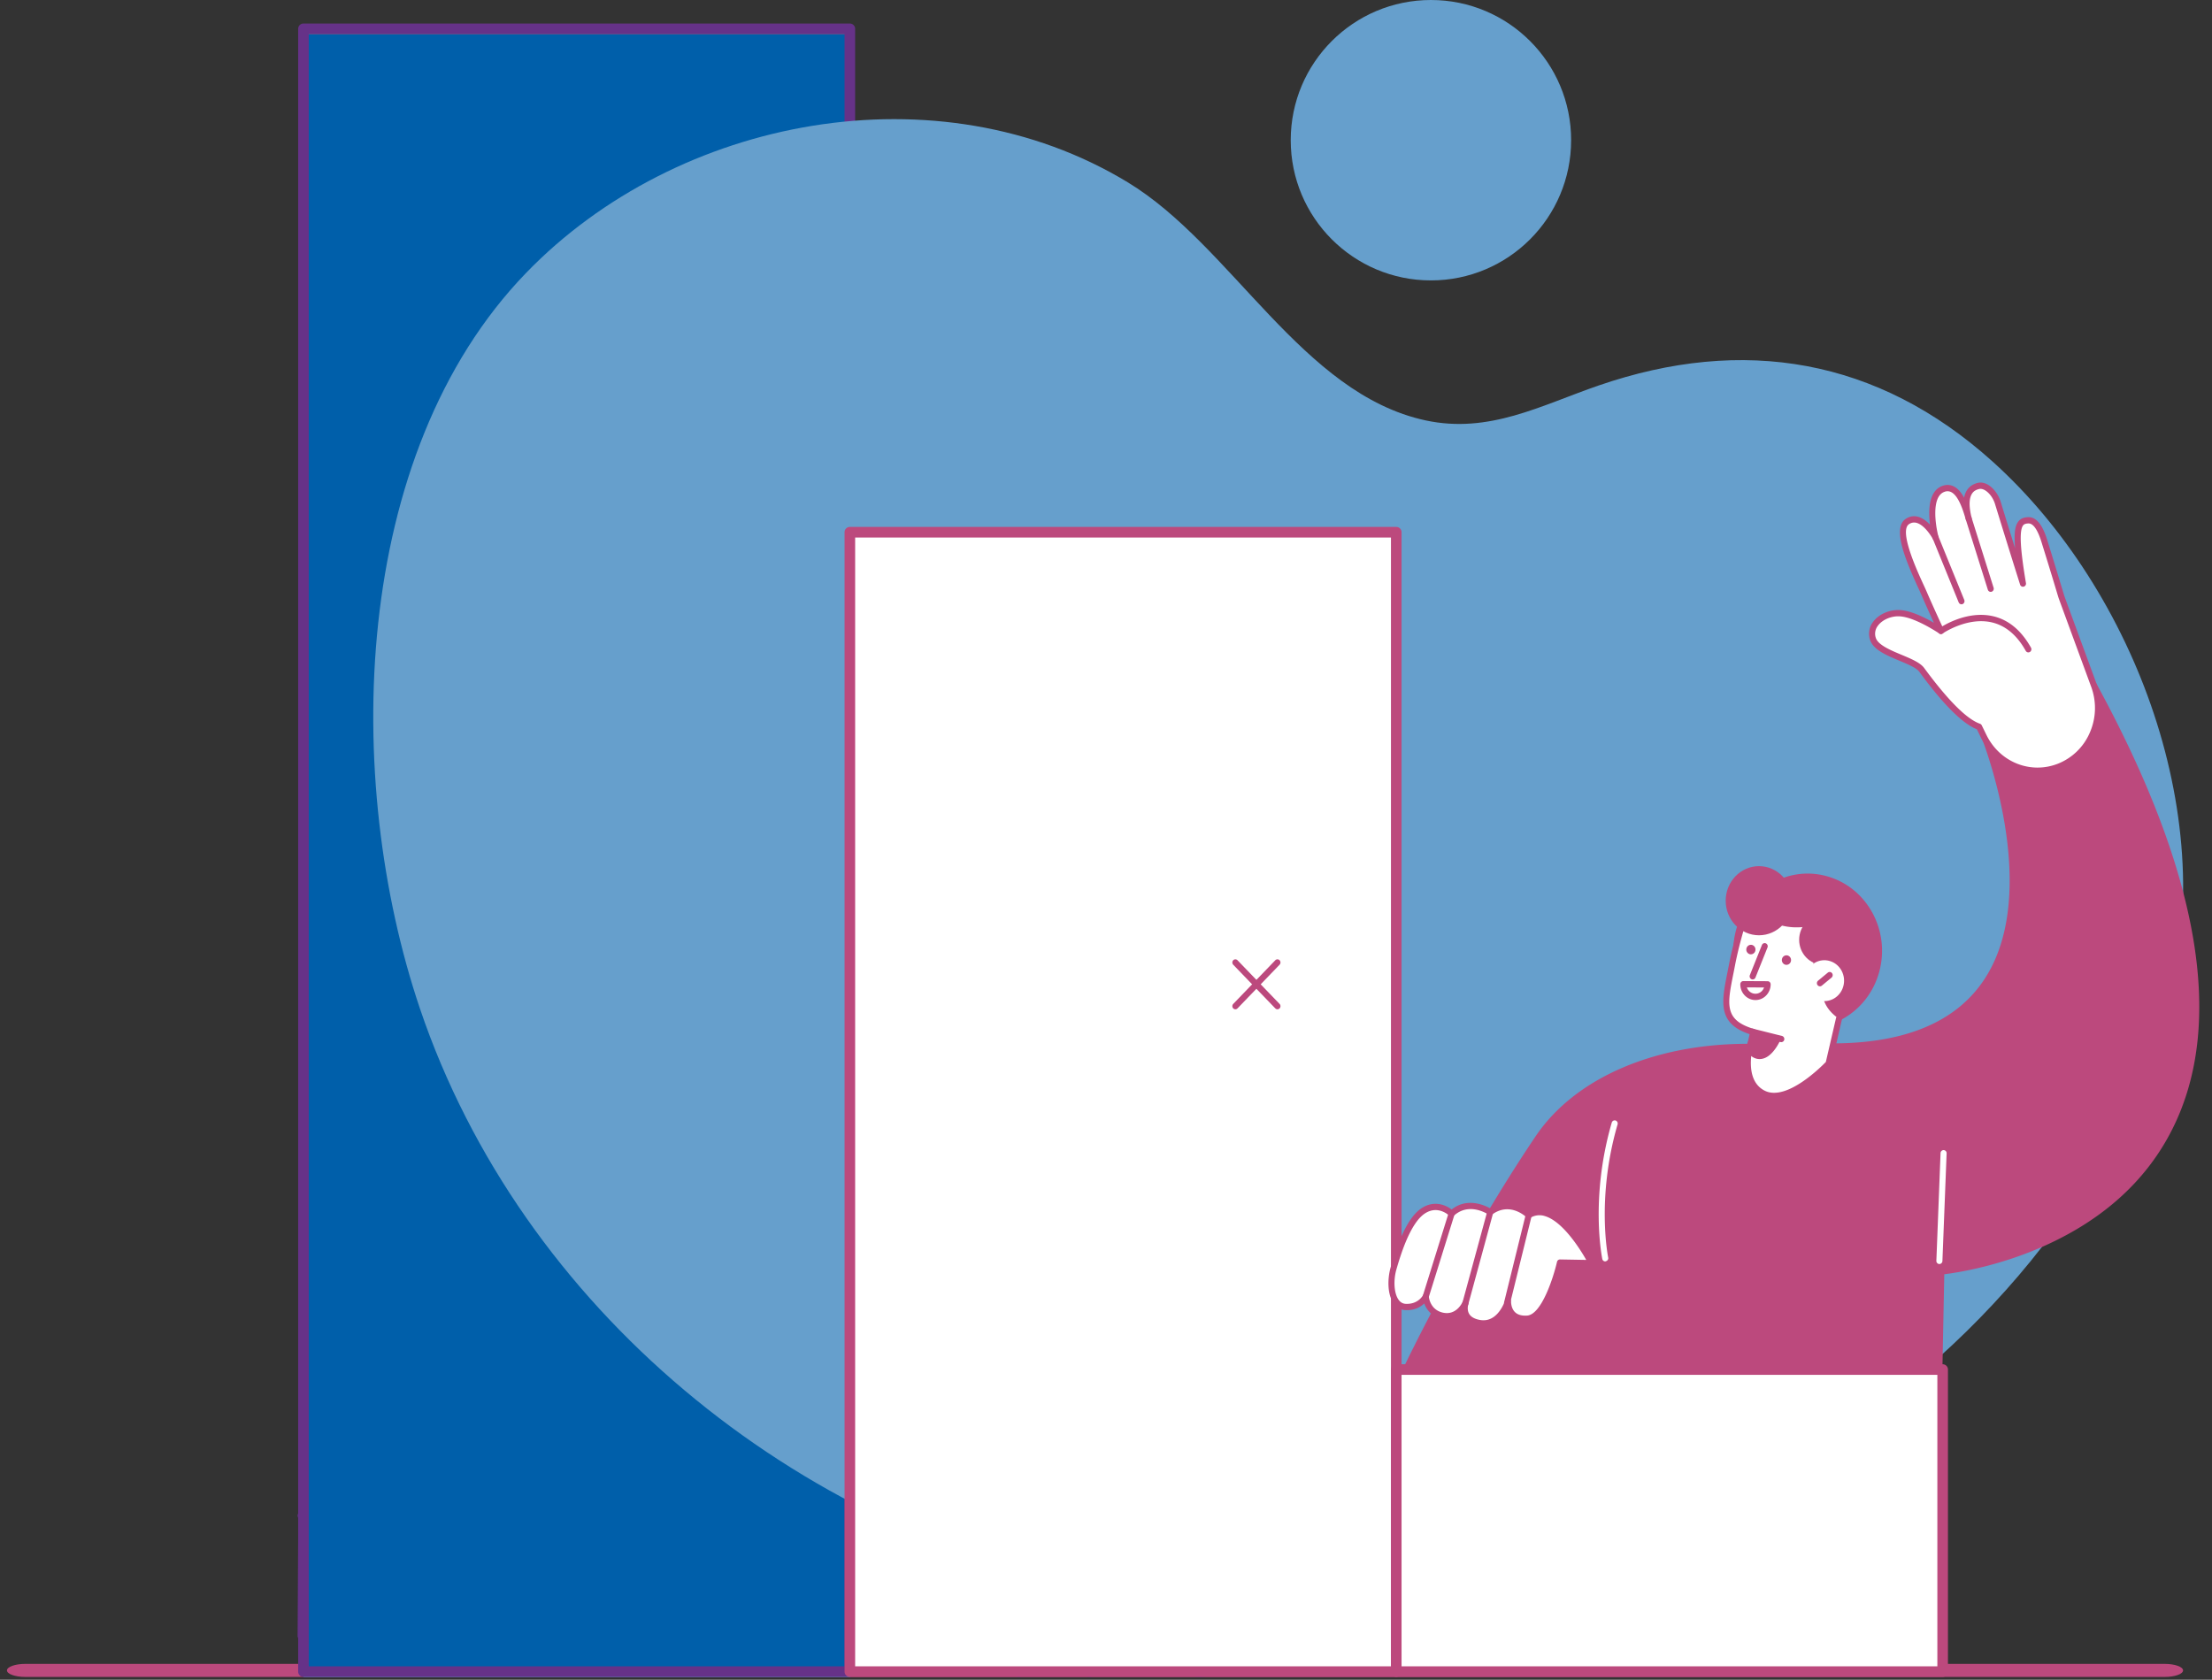 <svg xmlns="http://www.w3.org/2000/svg" width="158" height="120" fill="none"><rect width="100%" height="100%" fill="#333333" stroke="none"/><g clip-path="url(#a)"><path fill="#BC497D" d="M154.62 119.798H1.81c-.725 0-1.313-.209-1.313-.466s.588-.466 1.313-.466h152.81c.725 0 1.313.209 1.313.466s-.588.466-1.313.466Z"/><path fill="#663288" d="M83.297 116.758c0 1.396 1.094 2.532 2.44 2.532 1.345 0 2.439-1.136 2.439-2.532 0-1.397-1.094-2.533-2.44-2.533-1.345 0-2.439 1.136-2.439 2.533Zm-.488 0c0-1.677 1.313-3.04 2.928-3.04 1.614 0 2.928 1.363 2.928 3.04 0 1.676-1.314 3.04-2.928 3.04-1.615 0-2.928-1.364-2.928-3.04ZM78.794 108.275c1.843-10.143 2.492-19.577 2.212-17.407l-9.967-2.59s-2.884 12.704-5.225 13.387c-1.976.578-3.712-2.597-5.158-4.736-2.536-3.752-4.435-5.454-11.208-6.403 0 0-3.702-1.379-11.641-1.192-8.263.194-12.753 5.475-16.21 10.832l-.095 16.708h57.292v-8.599Z"/><path fill="#fff" d="M42.896 94.017c-4.563-.992-6.336-3.051-7.024-4.535.622-.08 1.264-.133 1.935-.148 7.94-.187 11.072 1.017 11.072 1.017 1.942.272 4.05.782 5.322 1.209-.009.01-3.73 4.105-11.305 2.457Z"/><path fill="#663288" d="M42.957 77.895a5.79 5.79 0 0 1 .328-.403c1.262-1.412 3.143-2.154 5.093-1.821 2.424.415 4.233 2.37 4.655 4.742 0 0 1.222 6.129-.133 7.286-2.748 2.345-12.877.918-14.008-2.584-.461-1.426 2.957-5.84 4.065-7.22Z"/><path fill="#663288" d="M78.554 108.229c1.401-7.712 2.128-15.182 2.251-17.15l-9.585-2.492c-.492 2.124-3.042 12.653-5.34 13.323-1.897.554-3.475-1.861-4.868-3.992-.19-.291-.375-.575-.556-.843-2.451-3.627-4.814-5.52-11.662-6.485-.03-.012-3.2-1.184-10.982-1.002-8.083.19-12.457 5.226-15.971 10.657l-.092 16.376h56.8s0-8.345.005-8.392Zm-57.225 8.825a.259.259 0 0 1-.07-.18l.094-16.709c0-.05.014-.098.04-.139 1.488-2.305 3.556-5.231 6.36-7.414 2.937-2.286 6.224-3.442 10.049-3.531 7.607-.18 10.795.898 11.135 1.022 6.957.978 9.388 2.935 11.92 6.68.182.27.369.556.56.85 1.3 1.99 2.775 4.243 4.331 3.789 1.806-.527 4.26-9.71 5.053-13.202a.257.257 0 0 1 .111-.16.237.237 0 0 1 .187-.028l9.707 2.523c.028-.134.068-.197.166-.237a.24.24 0 0 1 .247.042c.116.1.135.115-.001 1.733a142.471 142.471 0 0 1-.396 3.96c-.329 2.919-.905 7.411-1.783 12.247v8.575a.25.25 0 0 1-.245.254H21.502a.241.241 0 0 1-.173-.075Z"/><path fill="#fff" d="m42.352 90.546.79-2.523c4.258.805 2.572-4.227 2.572-4.227 2.352-4.29 3.367-1.067 6.814-4.115l.371 1.02c-.054 4.335.528 8.713-3.911 8.336l-.409 2.575-6.227-1.066Z"/><path fill="#663288" d="M42.657 89.824c.103 0 .2-.068.233-.175l.564-1.801a.256.256 0 0 0-.157-.32.243.243 0 0 0-.308.163l-.564 1.8a.256.256 0 0 0 .157.32c.025.01.05.013.075.013ZM48.677 91.252a.247.247 0 0 0 .24-.212l.276-1.735c1.162.06 2.039-.206 2.67-.813 1.3-1.248 1.29-3.718 1.279-6.332-.002-.476-.004-.969.003-1.455a5.202 5.202 0 0 0-.415-1.475.24.24 0 0 0-.325-.123.258.258 0 0 0-.118.337c.272.605.355 1.175.368 1.272-.006.485-.004.974-.002 1.446.01 2.5.02 4.86-1.122 5.957-.566.544-1.392.76-2.523.665a.248.248 0 0 0-.262.212l-.31 1.962a.253.253 0 0 0 .2.292.245.245 0 0 0 .04.002Z"/><path fill="#663288" d="M48.989 89.29a.247.247 0 0 0 .24-.212.253.253 0 0 0-.201-.292c-1.187-.203-2.057-.715-2.066-.72a.24.24 0 0 0-.334.094.26.26 0 0 0 .09.347c.038.022.952.56 2.23.78a.186.186 0 0 0 .04.003Z"/><path fill="#663288" d="M48.73 90.664s-.836.535-1.491-.127c-.655-.662-.56-2.37-.56-2.37l2.309.87-.258 1.627ZM51.467 85.37a.25.25 0 0 0 .244-.258l-.039-2.64a.249.249 0 0 0-.244-.25.25.25 0 0 0-.244.258l.038 2.639a.25.25 0 0 0 .245.25Z"/><path fill="#fff" d="M53.713 109.715a.228.228 0 0 0 .106-.026c1.493-.742 2.545-2.198 2.814-3.892.335-2.111-.58-4.204-2.332-5.331a.238.238 0 0 0-.336.082.259.259 0 0 0 .079.349c1.582 1.019 2.41 2.91 2.107 4.817-.243 1.531-1.194 2.846-2.544 3.518a.258.258 0 0 0-.115.338c.042.091.13.145.22.145Z"/><path fill="#fff" d="M54.174 100.936a.247.247 0 0 0 .24-.212l.363-2.281a.254.254 0 0 0-.202-.292.246.246 0 0 0-.281.21l-.361 2.28a.252.252 0 0 0 .241.295ZM53.695 117.129a.25.25 0 0 0 .244-.254l.018-7.415a.25.25 0 0 0-.244-.254.25.25 0 0 0-.245.253l-.018 7.415c0 .14.11.255.245.255ZM25.396 116.918a.24.24 0 0 0 .199-.107l8.485-12.361a.26.26 0 0 0-.057-.354.238.238 0 0 0-.341.059l-8.486 12.361a.262.262 0 0 0 .058.355.242.242 0 0 0 .142.047Z"/><path fill="#663288" d="M52.63 83.022a.377.377 0 0 1-.37.384.377.377 0 0 1-.37-.384c0-.212.165-.384.37-.384.204 0 .37.172.37.384ZM49.82 82.64a.377.377 0 0 1-.37.383.377.377 0 0 1-.369-.384c0-.212.165-.383.37-.383.204 0 .37.171.37.383ZM50.847 86.29c.103 0 .199-.07.232-.177a.255.255 0 0 0-.158-.319c-.201-.067-.404-.46-.47-.64a.243.243 0 0 0-.317-.145.258.258 0 0 0-.14.328c.03.08.3.78.778.94.024.009.05.013.075.013Z"/><path fill="#fff" d="M46.781 81.422c.696.555.825 1.591.29 2.313a1.55 1.55 0 0 1-2.228.3c-.695-.555-.825-1.59-.29-2.312a1.55 1.55 0 0 1 2.228-.301Z"/><path fill="#663288" d="M45.859 83.403a.237.237 0 0 0 .071-.012.255.255 0 0 0 .163-.316l-.29-.994a.243.243 0 0 0-.305-.17.255.255 0 0 0-.163.317l.29.995c.032.11.129.18.234.18ZM21.502 108.529h57.292a.249.249 0 0 0 .245-.254c0-.14-.11-.253-.245-.253H21.502a.249.249 0 0 0-.244.253c0 .141.11.254.244.254Z"/><path fill="#fff" d="M75.02 95.86c-2.703-.478-4.558-3.093-4.195-5.916l.214-1.666c.243-1.574.616-3.326 4.53-2.81 0 0 .88-1.45 1.763-3.213 1.462-2.918 4.93-2.962 3.312.464l.724-1.689c1.013-2.791 2.435-2.216 3.183-1.827 1.16.602.288 2.666.288 2.666s.99-3.153 3.17-1.968c1.163.632-.061 2.306-1.509 5.583l2.202-.015s-2.5 2.193-3.043 2.698c-.543.506-4.291.494-4.291.494l-.47 2.87c-.472 2.88-3.103 4.818-5.877 4.328Z"/><path fill="#663288" d="M78.681 94.75a5.03 5.03 0 0 0 1.976-3.263l.47-2.869a.248.248 0 0 1 .24-.211c.036.005.058 0 .087 0 1.775 0 3.751-.159 4.042-.43.393-.364 1.77-1.58 2.534-2.25l-1.527.01a.254.254 0 0 1-.208-.117.262.262 0 0 1-.017-.243c.326-.737.64-1.394.918-1.974.964-2.013 1.362-2.918.699-3.278-.487-.265-.925-.308-1.34-.134-.753.317-1.217 1.278-1.398 1.724a3.954 3.954 0 0 1-.094.255.242.242 0 0 1-.311.136.257.257 0 0 1-.146-.317c.005-.015.036-.112.094-.258.17-.514.476-1.72-.258-2.102-.43-.224-.94-.425-1.46-.214-.54.22-1.007.86-1.391 1.917l-.537 1.256c-.054.139-.117.286-.19.442a.24.24 0 0 1-.323.118.258.258 0 0 1-.12-.333l.18-.42c.336-.882.291-1.523-.138-1.747-.63-.33-2.078.255-2.914 1.924-.877 1.75-1.765 3.216-1.773 3.231a.239.239 0 0 1-.238.117c-3.778-.5-4.033 1.145-4.256 2.59l-.214 1.667c-.348 2.701 1.407 5.174 3.994 5.63a4.678 4.678 0 0 0 3.62-.856Zm-3.7 1.358c-2.849-.502-4.78-3.225-4.398-6.198l.215-1.673c.218-1.409.544-3.529 4.645-3.04.238-.4.958-1.634 1.672-3.06.939-1.873 2.634-2.633 3.569-2.143.14.074.42.269.552.69.416-1.035.942-1.687 1.569-1.941.7-.286 1.36-.026 1.856.232.54.28.718.8.736 1.328.257-.322.58-.615.972-.781.55-.233 1.139-.181 1.752.153 1.116.606.512 1.866-.487 3.953a79.47 79.47 0 0 0-.75 1.598l1.818-.012c.102 0 .194.066.23.166a.26.26 0 0 1-.072.282c-.025.022-2.502 2.196-3.037 2.694-.536.498-3.303.554-4.249.558l-.435 2.658a5.533 5.533 0 0 1-2.175 3.593 5.167 5.167 0 0 1-3.984.943Z"/><path fill="#663288" d="M77.945 88.915h3.423a.25.25 0 0 0 .244-.254.25.25 0 0 0-.244-.254h-3.423a.25.25 0 0 0-.245.254c0 .141.11.254.245.254ZM79.313 86.178a.244.244 0 0 0 .225-.154l2.662-6.41a.258.258 0 0 0-.127-.333.241.241 0 0 0-.322.132l-2.662 6.41a.257.257 0 0 0 .128.334c.031.014.064.02.096.02ZM82.707 87.255a.243.243 0 0 0 .225-.154l2.132-5.131a.258.258 0 0 0-.128-.335.242.242 0 0 0-.322.134l-2.131 5.13a.258.258 0 0 0 .128.335c.031.014.064.02.096.02ZM85.89 87.05a.243.243 0 0 0 .22-.143l.611-1.313a.26.26 0 0 0-.114-.34.242.242 0 0 0-.326.12l-.612 1.312a.259.259 0 0 0 .114.34.243.243 0 0 0 .106.025Z"/><path fill="#fff" d="M21.679 2.438h39.028v117.36H21.68V2.438Z"/><path fill="#005FAA" d="M21.679 2.438h39.028v117.36H21.68V2.438Z"/><path fill="#663288" d="M22.053 119.041h38.272V2.438H22.053v116.603Zm38.65.757H21.675a.378.378 0 0 1-.378-.378V2.06c0-.21.17-.379.378-.379h39.028c.21 0 .379.17.379.379v117.36c0 .209-.17.378-.379.378ZM72.773 119.798a.379.379 0 0 1-.268-.646l5.067-5.068a.38.38 0 0 1 .535.536l-5.067 5.068a.38.38 0 0 1-.267.11Z"/><path fill="#663288" d="M77.84 119.798a.378.378 0 0 1-.268-.11l-5.067-5.068a.379.379 0 0 1 .535-.536l5.067 5.068a.379.379 0 0 1-.267.646Z"/><path fill="#669FCC" d="M30.342 73.047c7.647 21.28 27.46 36.962 49.58 40.84 15.78 2.767 33.729-1.013 47.566-8.944 12.358-7.082 23.066-18.831 27.202-32.662 4.044-13.52-2.159-30.124-12.361-39.308-8.203-7.384-17.82-8.987-28.131-5.438-4.137 1.425-7.829 3.474-12.372 2.497-8.828-1.901-13.832-12.498-21.279-17.013C67.003 4.807 48.39 8.316 37.58 19.495 25.034 32.469 24.48 55.72 29.993 72.045c.113.337.23.671.349 1.002Z"/><path fill="#669FCC" d="M112.223 10.015c0 5.532-4.483 10.017-10.014 10.017s-10.014-4.485-10.014-10.017C92.195 4.483 96.678 0 102.21 0s10.014 4.484 10.014 10.016Z"/><path fill="#fff" d="M60.705 38.02h39.029v81.4H60.705v-81.4Z"/><path fill="#BC497D" d="M61.082 119.041h38.272V38.399H61.082v80.642Zm38.65.757H60.705a.378.378 0 0 1-.379-.378v-81.4c0-.208.17-.378.379-.378h39.029c.209 0 .378.17.378.379v81.399c0 .209-.17.378-.378.378Z"/><path fill="#fff" d="M99.732 97.837h39.029v21.583H99.732V97.837Z"/><path fill="#BC497D" d="M100.111 119.041h38.272V98.216h-38.272v20.825Zm38.651.757h-39.03a.378.378 0 0 1-.377-.378V97.838c0-.21.168-.379.378-.379h39.029c.208 0 .378.17.378.379v21.582c0 .209-.17.378-.378.378Z"/><path fill="#BC497D" d="M100.423 97.857s3.993-8.465 9.439-16.551c3.241-4.811 9.647-6.532 15.069-6.514l5.967-.022c19.952-.007 10.761-22.38 10.761-22.38l7.915-3.405c20.137 36.968-7.45 41.461-10.91 41.844l-.133 6.701-30.649.32 5.882.007h-13.341Z"/><path fill="#BC497D" d="m107.88 97.624 30.439-.317.128-6.484a.223.223 0 0 1 .195-.218c1.203-.134 11.88-1.548 16.179-10.226 3.653-7.371 1.856-17.838-5.341-31.11l-7.539 3.242a34.378 34.378 0 0 1 1.669 6.163c.561 3.3.768 7.959-1.432 11.417-2.06 3.237-5.837 4.885-11.224 4.897a.236.236 0 0 1-.055.007l-5.968.02c-6.597-.016-12.169 2.379-14.891 6.42-4.778 7.094-8.478 14.569-9.267 16.196h7.053a.215.215 0 0 1 .054-.007Zm-7.641.352a.235.235 0 0 1-.01-.219c.04-.084 4.063-8.572 9.456-16.58 2.791-4.143 8.452-6.61 15.155-6.61h.091l5.908-.021a.203.203 0 0 1 .056-.009c5.264 0 8.939-1.579 10.921-4.693 4.07-6.396-.311-17.258-.356-17.367a.226.226 0 0 1-.001-.173.222.222 0 0 1 .117-.123l7.916-3.404a.211.211 0 0 1 .271.097c7.351 13.494 9.183 24.164 5.443 31.71-1.81 3.655-4.875 6.477-9.111 8.39-3.215 1.45-6.146 1.923-7.218 2.056l-.129 6.504a.22.22 0 0 1-.214.22l-24.613.257a.211.211 0 0 1-.157.07h-13.34a.218.218 0 0 1-.185-.105Z"/><path fill="#BC497D" d="M134.23 69.432c-.801 2.93-3.739 4.63-6.561 3.798-2.823-.834-4.461-3.884-3.659-6.814.801-2.93 3.739-4.631 6.562-3.798 2.822.833 4.46 3.883 3.658 6.814Z"/><path fill="#fff" d="M131.352 72.778c-1.278-.883-1.289-1.904-1.244-3.235l-.441-.08a.236.236 0 0 1-.192-.24c.023-.71.605-1.97.922-2.815.097-.26-.139-.525-.395-.436-.655.225-1.708.41-2.713.15-.72-.187-1.052-.5-1.351-.685-.448-.276-1.025-.05-1.193.46-.085.263-.691 1.248-1.03 3.015-.487 2.545-1.028 4.063 1.513 4.813l-.146.643s-.941 2.847.878 3.755c1.819.907 4.65-2.145 4.65-2.145l.742-3.2Z"/><path fill="#BC497D" d="M126.709 78.516c1.827 0 3.957-2.27 4.06-2.381a.235.235 0 0 0 .055-.104l.741-3.2a.224.224 0 0 0-.16-.271.215.215 0 0 0-.26.166l-.728 3.14c-.346.357-2.814 2.825-4.36 2.054-1.623-.81-.776-3.453-.767-3.48.006-.02.151-.664.151-.664a.225.225 0 0 0-.151-.267c-2.141-.632-1.919-1.742-1.477-3.953.039-.193.079-.393.118-.599.332-1.732.934-3.547.94-3.565a.228.228 0 0 0-.134-.287.215.215 0 0 0-.276.14c-.006.018-.617 1.862-.954 3.624l-.118.595c-.422 2.109-.73 3.647 1.584 4.415l-.096.427c-.075.232-.937 3.057.992 4.02.266.132.549.19.84.19Z"/><path fill="#BC497D" d="M125.191 69.97a.216.216 0 0 0 .2-.139l.859-2.145a.23.23 0 0 0-.117-.294.213.213 0 0 0-.283.122l-.859 2.145a.228.228 0 0 0 .117.294.214.214 0 0 0 .083.017ZM127.919 68.68a.327.327 0 0 1-.405.234.342.342 0 0 1-.225-.42.327.327 0 0 1 .405-.235c.173.052.275.24.225.42ZM125.379 67.928a.327.327 0 0 1-.405.235.343.343 0 0 1-.225-.42.327.327 0 0 1 .405-.235c.173.051.275.24.225.42Z"/><path fill="#fff" d="M138.528 90.3a.22.22 0 0 0 .216-.215l.3-7.69a.221.221 0 0 0-.208-.234.22.22 0 0 0-.225.216l-.299 7.69a.222.222 0 0 0 .207.234h.009ZM114.66 90.113c.163-.032.237-.152.211-.273-.008-.041-.866-4.232.67-9.514a.227.227 0 0 0-.144-.28.217.217 0 0 0-.271.15c-1.571 5.401-.686 9.698-.677 9.741a.217.217 0 0 0 .211.176Z"/><path fill="#BC497D" d="M123.264 64.346c0 1.364 1.065 2.469 2.378 2.469 1.313 0 2.378-1.105 2.378-2.47 0-1.363-1.065-2.468-2.378-2.468-1.313 0-2.378 1.105-2.378 2.469ZM128.511 67.137c0 .989.772 1.789 1.722 1.789.952 0 1.723-.8 1.723-1.79 0-.987-.771-1.787-1.723-1.787-.95 0-1.722.8-1.722 1.788Z"/><path fill="#fff" d="M131.666 70.457c-.212.776-.991 1.226-1.738 1.005-.748-.22-1.182-1.028-.97-1.804.213-.776.991-1.227 1.738-1.006.748.22 1.183 1.029.97 1.805Z"/><path fill="#BC497D" d="M129.997 70.461a.215.215 0 0 0 .135-.049l.693-.574a.231.231 0 0 0 .034-.316.21.21 0 0 0-.304-.036l-.694.574a.231.231 0 0 0-.034.317.214.214 0 0 0 .17.084ZM124.771 75.107s.469.762 1.236.494c.768-.267 1.233-1.46 1.233-1.46l-2.072-.436-.397 1.402Z"/><path fill="#BC497D" d="M127.235 74.45a.218.218 0 0 0 .21-.17.226.226 0 0 0-.159-.273l-2.074-.52a.215.215 0 0 0-.261.165.225.225 0 0 0 .159.272l2.073.52a.2.2 0 0 0 .052.007ZM124.776 70.538c.031.095.083.181.152.254a.638.638 0 0 0 .921.004.69.69 0 0 0 .155-.252l-1.228-.005Zm.61.904c-.289-.001-.561-.12-.765-.333a1.143 1.143 0 0 1-.314-.798.221.221 0 0 1 .218-.224l1.734.009a.22.22 0 0 1 .216.225 1.14 1.14 0 0 1-.322.795c-.204.21-.474.326-.762.326h-.005ZM91.245 72.103a.213.213 0 0 0 .154-.066.231.231 0 0 0 0-.318l-3.005-3.12a.212.212 0 0 0-.306 0 .232.232 0 0 0 0 .319l3.004 3.119a.213.213 0 0 0 .153.066Z"/><path fill="#BC497D" d="M88.24 72.103a.213.213 0 0 0 .154-.066l3.005-3.12a.232.232 0 0 0 0-.318.211.211 0 0 0-.306 0l-3.005 3.12a.231.231 0 0 0 0 .318.213.213 0 0 0 .153.066Z"/><path fill="#fff" d="M113.682 90.237s-2.397-4.701-4.487-3.426c0 0-1.293-1.294-2.747-.225 0 0-1.521-1.046-2.76.114 0 0-.908-.921-2.013-.208-1.105.712-1.798 2.966-2.13 4.099-.331 1.133-.157 2.748.881 2.78 1.038.03 1.417-.75 1.417-.75s.064 1.145 1.21 1.378c1.146.233 1.629-.923 1.629-.923s-.422 1.21 1.028 1.445c1.449.236 2.009-1.563 2.009-1.563s-.069 1.35 1.377 1.248c1.434-.099 2.332-4.008 2.332-4.008l2.254.04Z"/><path fill="#BC497D" d="M107.755 92.737c.107.02.183.12.178.232 0 .005-.016.467.273.76.192.195.487.28.873.254 1.046-.073 1.896-2.794 2.136-3.837a.22.22 0 0 1 .214-.173l1.875.033c-.455-.796-1.684-2.755-2.956-3.13a1.238 1.238 0 0 0-1.045.129.212.212 0 0 1-.26-.032c-.047-.047-1.185-1.148-2.472-.203a.21.21 0 0 1-.244.004c-.057-.039-1.399-.934-2.497.093a.21.21 0 0 1-.295-.005c-.033-.033-.805-.787-1.747-.18-1.078.696-1.774 3.078-2.037 3.975-.237.807-.178 1.725.138 2.182.139.2.316.3.541.307.874.03 1.205-.601 1.217-.626a.214.214 0 0 1 .237-.119c.096.02.167.105.174.206.002.04.073.976 1.035 1.172.957.195 1.371-.753 1.388-.792a.215.215 0 0 1 .28-.12.228.228 0 0 1 .123.286c-.001.004-.127.386.051.7.132.23.403.38.806.447 1.246.202 1.749-1.346 1.77-1.41a.217.217 0 0 1 .244-.153Zm-2.081 2.007c-.536-.087-.911-.31-1.111-.663a1.108 1.108 0 0 1-.117-.293c-.325.315-.807.56-1.437.432-.737-.15-1.113-.658-1.277-1.103-.251.24-.67.498-1.314.478a1.082 1.082 0 0 1-.88-.494c-.462-.665-.428-1.801-.202-2.575.469-1.602 1.145-3.53 2.223-4.226.87-.561 1.7-.228 2.128.106 1.099-.88 2.352-.307 2.75-.085 1.268-.837 2.414-.078 2.783.22a1.657 1.657 0 0 1 1.247-.097c1.773.523 3.339 3.56 3.405 3.688a.235.235 0 0 1-.007.223.213.213 0 0 1-.189.108l-2.081-.037c-.212.846-1.071 3.907-2.487 4.005-.518.037-.925-.093-1.209-.384a1.31 1.31 0 0 1-.26-.391c-.327.551-.885 1.112-1.678 1.112a1.85 1.85 0 0 1-.287-.024Z"/><path fill="#BC497D" d="M101.841 92.846c.092 0 .177-.06.206-.156l1.845-5.92a.227.227 0 0 0-.139-.284.216.216 0 0 0-.273.145l-1.845 5.92a.226.226 0 0 0 .14.284.206.206 0 0 0 .066.01ZM104.657 93.388a.217.217 0 0 0 .208-.164l1.789-6.577a.225.225 0 0 0-.149-.277.216.216 0 0 0-.268.155l-1.789 6.577a.226.226 0 0 0 .209.286ZM107.648 93.301a.22.22 0 0 0 .21-.169l1.545-6.266a.225.225 0 0 0-.156-.273.217.217 0 0 0-.264.162l-1.545 6.266a.225.225 0 0 0 .21.28Z"/><path fill="#fff" d="M135.773 43.81c1.181.106 2.867 1.26 2.867 1.26s-.809-1.75-1.208-2.686c-.399-.936-2.225-4.465-1.185-5.132 1.04-.669 2.005 1.15 2.005 1.15s-.807-3.007.575-3.482c1.063-.365 1.553 1.319 1.789 2.118-.425-1.741.164-2.178.68-2.317.554-.15 1.203.5 1.421 1.248.218.75 1.78 5.723 1.78 5.723-.674-3.998-.385-4.497.385-4.523.77-.025 1.124 1.445 1.244 1.81.119.363 1.095 3.587 1.118 3.662.013.043 1.255 3.422 2.328 6.344.851 2.319-.275 4.913-2.512 5.787-2.061.805-4.374-.13-5.368-2.17l-.333-.684c-1.501-.52-3.536-3.309-4.096-4.067s-3.091-1.136-3.472-2.18c-.381-1.044.802-1.965 1.982-1.86Z"/><path fill="#BC497D" d="M144.89 37.394c-.198.007-.309.047-.382.14-.279.356-.217 1.627.203 4.12a.224.224 0 0 1-.161.256.215.215 0 0 1-.258-.148 769.668 769.668 0 0 1-1.782-5.728c-.195-.672-.759-1.205-1.158-1.096-.263.07-.961.26-.525 2.045a.227.227 0 0 1-.151.272c-.114.032-.231-.034-.271-.17-.17-.571-.485-1.636-1.019-1.921a.583.583 0 0 0-.49-.03c-.971.333-.643 2.428-.434 3.207a.228.228 0 0 1-.127.268.213.213 0 0 1-.272-.098c-.005-.01-.531-.986-1.164-1.158a.638.638 0 0 0-.537.09c-.738.473.556 3.291 1.043 4.351.095.204.172.374.226.5.393.92 1.197 2.66 1.205 2.678.042.09.02.2-.052.267a.214.214 0 0 1-.263.019c-.016-.012-1.654-1.124-2.766-1.223-.626-.057-1.294.219-1.622.669a.923.923 0 0 0-.139.888c.182.498 1.063.866 1.841 1.19.68.285 1.321.554 1.601.932l.035.047c1.691 2.293 3.023 3.62 3.958 3.943a.22.22 0 0 1 .124.112l.334.683c.945 1.942 3.137 2.828 5.098 2.062a4.131 4.131 0 0 0 2.292-2.234 4.374 4.374 0 0 0 .093-3.263c-2.314-6.298-2.325-6.337-2.331-6.355l-.048-.155a340.666 340.666 0 0 0-1.07-3.504l-.046-.148c-.124-.414-.454-1.508-.974-1.508h-.011Zm-3.391 15.308-.293-.603c-1.522-.598-3.441-3.2-4.08-4.064l-.035-.047c-.207-.281-.822-.538-1.418-.787-.902-.378-1.835-.768-2.084-1.45a1.382 1.382 0 0 1 .199-1.319c.419-.575 1.223-.914 2.005-.845.773.069 1.729.55 2.343.906-.272-.596-.662-1.457-.902-2.018a16.733 16.733 0 0 0-.22-.487c-.942-2.053-1.866-4.295-.88-4.928.275-.177.57-.225.875-.142.326.089.617.32.85.568-.126-.993-.117-2.43.902-2.78.29-.1.568-.08.824.058.295.157.525.453.708.792.103-.558.42-.91.949-1.053.709-.191 1.442.57 1.684 1.401.111.383.581 1.895 1.01 3.268-.097-1.176.018-1.643.236-1.922.202-.258.482-.298.731-.306.837 0 1.221 1.276 1.386 1.823l.042.138c.071.214.432 1.396 1.074 3.513l.045.15c.027.079.809 2.21 2.325 6.336a4.835 4.835 0 0 1-.102 3.608 4.577 4.577 0 0 1-2.536 2.47 4.39 4.39 0 0 1-1.599.304c-1.663 0-3.246-.957-4.039-2.584Z"/><path fill="#BC497D" d="M144.882 46.606c.037 0 .074-.01.109-.03a.23.23 0 0 0 .079-.308c-.686-1.225-1.588-1.98-2.681-2.24-1.952-.466-3.793.8-3.871.855a.23.23 0 0 0-.058.312c.067.103.201.13.301.06.017-.011 1.766-1.211 3.533-.788.972.233 1.779.914 2.401 2.027.04.072.112.112.187.112ZM142.194 42.282a.217.217 0 0 0 .067-.011.227.227 0 0 0 .139-.284l-1.577-5.02a.215.215 0 0 0-.273-.143.227.227 0 0 0-.139.283l1.577 5.02c.03.095.115.155.206.155ZM140.106 43.17a.211.211 0 0 0 .084-.017.229.229 0 0 0 .115-.295l-1.85-4.543a.214.214 0 0 0-.284-.12.228.228 0 0 0-.115.294l1.85 4.544a.217.217 0 0 0 .2.137Z"/></g><defs><clipPath id="a"><path fill="#fff" d="M.5 0h157v120H.5z"/></clipPath></defs></svg>